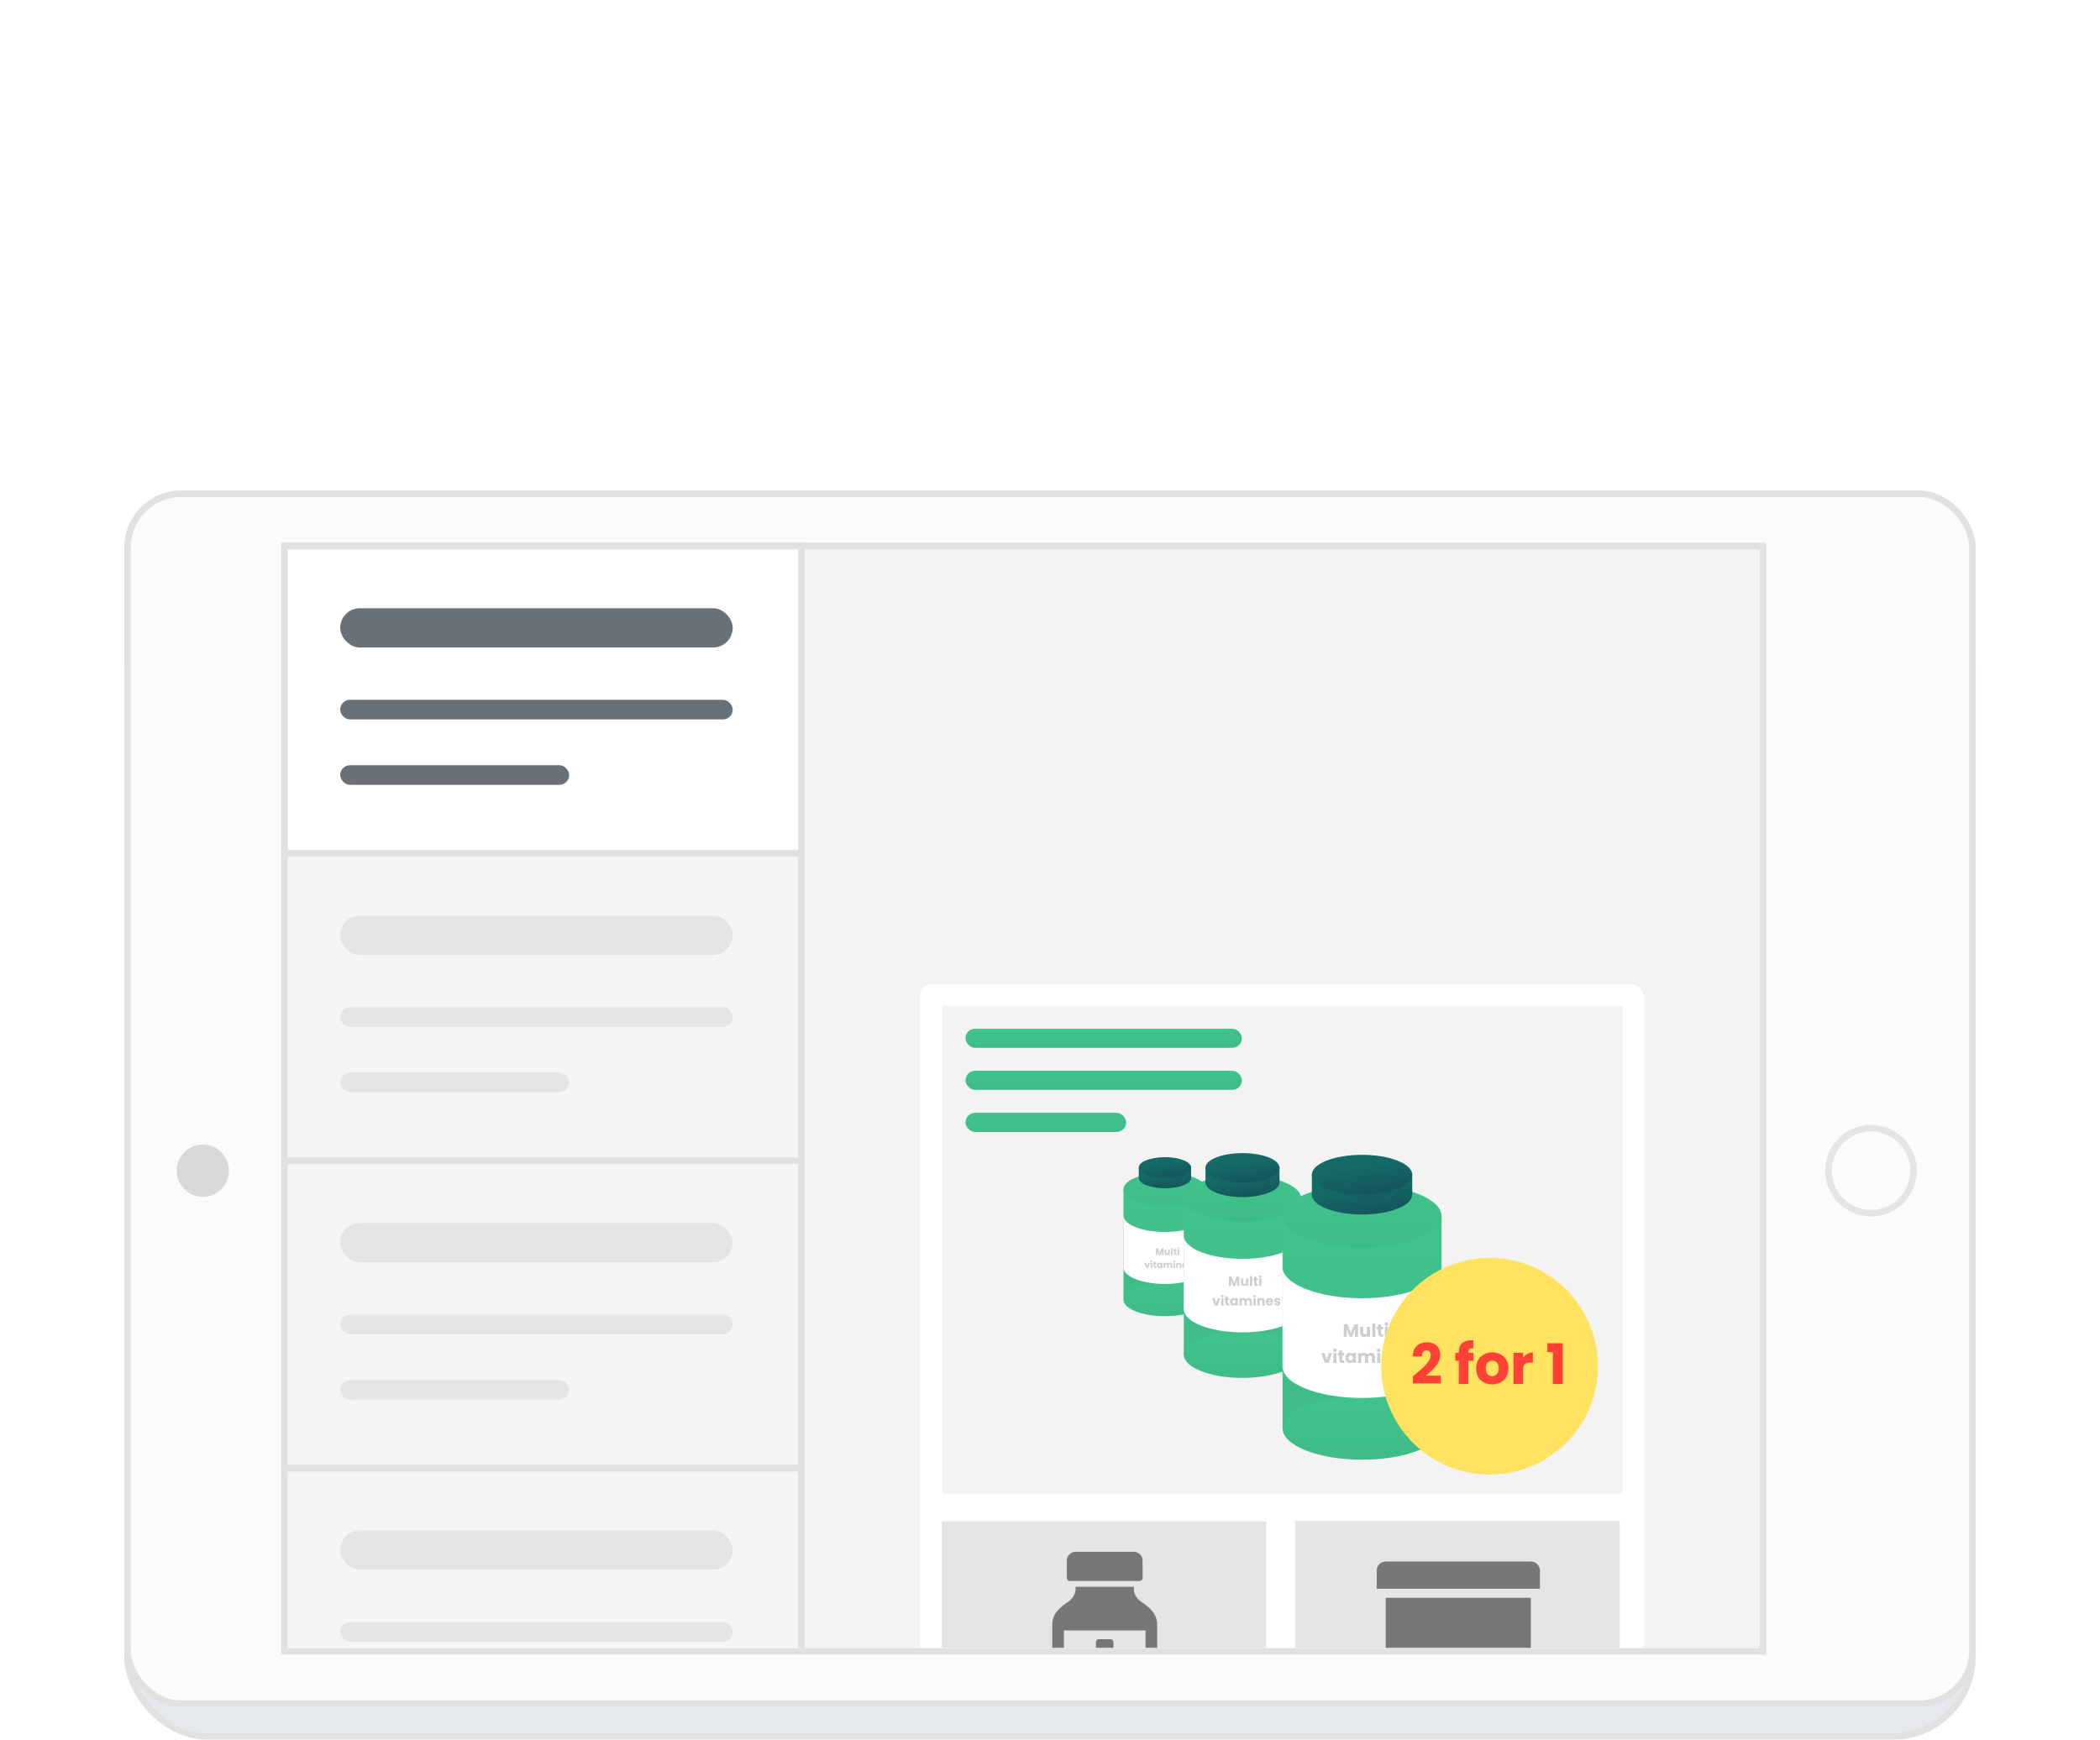 <svg width="321" height="266" viewBox="0 0 321 266" fill="none" xmlns="http://www.w3.org/2000/svg">
<g filter="url(#filter0_dddddd_1053_7574)">
<rect x="19.5" y="47.5" width="282" height="167" rx="8.186" fill="#FBFBFB" stroke="#E1E1E1"/>
<rect x="19.5" y="48.5" width="282" height="171" rx="12.19" fill="#E5E9EC" stroke="#E1E1E1"/>
<rect x="19.5" y="29.5" width="282" height="185" rx="8.186" fill="#FBFBFB" stroke="#E1E1E1"/>
<rect x="43.508" y="59.335" width="225.827" height="140.418" fill="white"/>
<g clip-path="url(#clip0_1053_7574)">
<rect x="44" y="38" width="225" height="168" fill="#F3F3F3"/>
<g filter="url(#filter1_dddddd_1053_7574)">
<rect x="140.602" y="47" width="110.641" height="210.385" rx="1.754" fill="white" shape-rendering="crispEdges"/>
<rect width="103.935" height="74.599" transform="translate(144.078 50.291)" fill="#F3F3F3"/>
<g filter="url(#filter2_d_1053_7574)">
<path d="M171.734 77.818H184.41V94.719H171.734V77.818Z" fill="url(#paint0_linear_1053_7574)"/>
<ellipse cx="178.072" cy="77.818" rx="6.338" ry="2.51" fill="url(#paint1_linear_1053_7574)"/>
<ellipse cx="178.072" cy="94.719" rx="6.338" ry="2.51" fill="url(#paint2_linear_1053_7574)"/>
<path d="M184.41 89.798H171.734V81.845C171.734 83.231 174.572 84.356 178.072 84.356C181.463 84.355 184.231 83.301 184.401 81.975L184.41 81.845V89.798Z" fill="white"/>
<ellipse cx="178.072" cy="89.798" rx="6.338" ry="2.51" fill="white"/>
<path d="M174.07 74.506H182.073V76.091H174.07V74.506Z" fill="url(#paint3_linear_1053_7574)"/>
<path d="M182.073 76.091C182.073 76.966 180.282 77.676 178.072 77.676C175.862 77.676 174.07 76.966 174.07 76.091C174.07 75.216 175.862 74.506 178.072 74.506C180.282 74.506 182.073 75.216 182.073 76.091Z" fill="url(#paint4_linear_1053_7574)"/>
<ellipse cx="178.072" cy="74.507" rx="4.002" ry="1.585" fill="url(#paint5_linear_1053_7574)"/>
<path opacity="0.2" d="M177.848 86.863V87.867H177.604V87.265L177.379 87.867H177.182L176.956 87.264V87.867H176.711V86.863H177L177.282 87.558L177.561 86.863H177.848ZM178.812 87.069V87.867H178.568V87.758C178.543 87.794 178.509 87.822 178.466 87.844C178.424 87.865 178.378 87.876 178.326 87.876C178.265 87.876 178.211 87.862 178.165 87.836C178.118 87.808 178.082 87.769 178.056 87.717C178.03 87.665 178.017 87.605 178.017 87.535V87.069H178.26V87.502C178.26 87.556 178.274 87.597 178.302 87.627C178.329 87.656 178.367 87.671 178.413 87.671C178.461 87.671 178.499 87.656 178.526 87.627C178.554 87.597 178.568 87.556 178.568 87.502V87.069H178.812ZM179.233 86.809V87.867H178.988V86.809H179.233ZM179.855 87.66V87.867H179.73C179.642 87.867 179.573 87.846 179.523 87.803C179.473 87.759 179.449 87.688 179.449 87.59V87.272H179.351V87.069H179.449V86.874H179.693V87.069H179.853V87.272H179.693V87.593C179.693 87.616 179.699 87.634 179.71 87.644C179.722 87.654 179.741 87.66 179.768 87.66H179.855ZM180.114 86.986C180.071 86.986 180.036 86.974 180.008 86.949C179.982 86.923 179.968 86.892 179.968 86.855C179.968 86.816 179.982 86.785 180.008 86.76C180.036 86.734 180.071 86.722 180.114 86.722C180.156 86.722 180.19 86.734 180.217 86.76C180.245 86.785 180.259 86.816 180.259 86.855C180.259 86.892 180.245 86.923 180.217 86.949C180.19 86.974 180.156 86.986 180.114 86.986ZM180.236 87.069V87.867H179.991V87.069H180.236ZM175.349 89.638L175.522 89.069H175.782L175.499 89.867H175.197L174.914 89.069H175.176L175.349 89.638ZM176.008 88.986C175.965 88.986 175.93 88.974 175.902 88.949C175.876 88.923 175.862 88.892 175.862 88.855C175.862 88.816 175.876 88.785 175.902 88.76C175.93 88.734 175.965 88.722 176.008 88.722C176.05 88.722 176.084 88.734 176.111 88.76C176.139 88.785 176.153 88.816 176.153 88.855C176.153 88.892 176.139 88.923 176.111 88.949C176.084 88.974 176.05 88.986 176.008 88.986ZM176.13 89.069V89.867H175.885V89.069H176.13ZM176.752 89.66V89.867H176.627C176.539 89.867 176.47 89.846 176.42 89.803C176.37 89.759 176.346 89.688 176.346 89.59V89.272H176.248V89.069H176.346V88.874H176.59V89.069H176.75V89.272H176.59V89.593C176.59 89.616 176.596 89.634 176.607 89.644C176.619 89.654 176.638 89.66 176.665 89.66H176.752ZM176.839 89.467C176.839 89.385 176.855 89.313 176.885 89.251C176.917 89.189 176.959 89.141 177.012 89.108C177.066 89.074 177.125 89.058 177.191 89.058C177.248 89.058 177.297 89.069 177.339 89.092C177.381 89.115 177.414 89.145 177.437 89.182V89.069H177.682V89.867H177.437V89.754C177.413 89.791 177.38 89.821 177.337 89.844C177.295 89.867 177.246 89.879 177.19 89.879C177.125 89.879 177.066 89.862 177.012 89.829C176.959 89.794 176.917 89.746 176.885 89.684C176.855 89.621 176.839 89.549 176.839 89.467ZM177.437 89.468C177.437 89.407 177.42 89.359 177.386 89.324C177.352 89.288 177.311 89.271 177.263 89.271C177.214 89.271 177.173 89.288 177.138 89.324C177.105 89.358 177.088 89.406 177.088 89.467C177.088 89.528 177.105 89.576 177.138 89.613C177.173 89.648 177.214 89.665 177.263 89.665C177.311 89.665 177.352 89.648 177.386 89.613C177.42 89.577 177.437 89.529 177.437 89.468ZM178.877 89.061C178.976 89.061 179.055 89.091 179.113 89.151C179.172 89.211 179.202 89.294 179.202 89.401V89.867H178.959V89.434C178.959 89.382 178.945 89.343 178.917 89.315C178.891 89.287 178.853 89.272 178.806 89.272C178.758 89.272 178.72 89.287 178.693 89.315C178.666 89.343 178.653 89.382 178.653 89.434V89.867H178.41V89.434C178.41 89.382 178.396 89.343 178.368 89.315C178.341 89.287 178.304 89.272 178.256 89.272C178.209 89.272 178.171 89.287 178.143 89.315C178.117 89.343 178.103 89.382 178.103 89.434V89.867H177.859V89.069H178.103V89.169C178.128 89.136 178.161 89.11 178.201 89.091C178.241 89.07 178.286 89.061 178.337 89.061C178.397 89.061 178.45 89.073 178.497 89.099C178.544 89.125 178.582 89.162 178.608 89.209C178.636 89.165 178.674 89.13 178.721 89.102C178.769 89.074 178.821 89.061 178.877 89.061ZM179.496 88.986C179.453 88.986 179.418 88.974 179.39 88.949C179.363 88.923 179.35 88.892 179.35 88.855C179.35 88.816 179.363 88.785 179.39 88.76C179.418 88.734 179.453 88.722 179.496 88.722C179.538 88.722 179.572 88.734 179.599 88.76C179.627 88.785 179.64 88.816 179.64 88.855C179.64 88.892 179.627 88.923 179.599 88.949C179.572 88.974 179.538 88.986 179.496 88.986ZM179.618 89.069V89.867H179.373V89.069H179.618ZM180.281 89.061C180.375 89.061 180.449 89.091 180.504 89.152C180.561 89.212 180.589 89.295 180.589 89.401V89.867H180.346V89.434C180.346 89.38 180.332 89.339 180.304 89.309C180.276 89.28 180.239 89.265 180.192 89.265C180.146 89.265 180.109 89.28 180.081 89.309C180.053 89.339 180.039 89.38 180.039 89.434V89.867H179.795V89.069H180.039V89.175C180.064 89.14 180.098 89.112 180.14 89.092C180.182 89.071 180.229 89.061 180.281 89.061ZM181.511 89.455C181.511 89.478 181.51 89.502 181.507 89.527H180.953C180.957 89.576 180.973 89.615 181 89.641C181.029 89.667 181.064 89.68 181.105 89.68C181.166 89.68 181.208 89.654 181.232 89.603H181.492C181.479 89.655 181.455 89.702 181.419 89.744C181.385 89.786 181.342 89.819 181.289 89.843C181.237 89.867 181.178 89.879 181.113 89.879C181.035 89.879 180.966 89.862 180.905 89.829C180.844 89.795 180.796 89.748 180.762 89.686C180.727 89.624 180.71 89.551 180.71 89.468C180.71 89.385 180.727 89.313 180.76 89.251C180.794 89.189 180.842 89.141 180.903 89.108C180.964 89.074 181.034 89.058 181.113 89.058C181.191 89.058 181.259 89.074 181.319 89.106C181.379 89.139 181.426 89.185 181.46 89.245C181.494 89.305 181.511 89.375 181.511 89.455ZM181.261 89.391C181.261 89.349 181.246 89.316 181.218 89.291C181.189 89.266 181.153 89.254 181.111 89.254C181.07 89.254 181.035 89.266 181.006 89.289C180.978 89.313 180.961 89.347 180.955 89.391H181.261ZM181.965 89.879C181.895 89.879 181.833 89.867 181.779 89.843C181.724 89.819 181.682 89.787 181.65 89.746C181.619 89.704 181.601 89.657 181.597 89.605H181.839C181.842 89.633 181.855 89.656 181.877 89.673C181.9 89.69 181.929 89.698 181.962 89.698C181.992 89.698 182.016 89.693 182.032 89.681C182.049 89.669 182.058 89.653 182.058 89.634C182.058 89.611 182.046 89.594 182.022 89.584C181.998 89.573 181.96 89.56 181.906 89.547C181.849 89.533 181.801 89.52 181.763 89.505C181.725 89.49 181.692 89.467 181.664 89.435C181.637 89.403 181.623 89.359 181.623 89.305C181.623 89.259 181.635 89.218 181.66 89.181C181.686 89.142 181.723 89.112 181.772 89.091C181.821 89.069 181.88 89.058 181.948 89.058C182.048 89.058 182.126 89.082 182.184 89.132C182.242 89.182 182.275 89.247 182.284 89.329H182.058C182.054 89.302 182.042 89.28 182.021 89.264C182.001 89.247 181.974 89.239 181.94 89.239C181.912 89.239 181.89 89.245 181.875 89.256C181.859 89.267 181.852 89.282 181.852 89.301C181.852 89.324 181.864 89.341 181.888 89.352C181.912 89.364 181.95 89.375 182.002 89.387C182.061 89.402 182.109 89.417 182.146 89.432C182.184 89.447 182.216 89.471 182.244 89.504C182.272 89.536 182.287 89.58 182.288 89.635C182.288 89.682 182.275 89.724 182.248 89.761C182.222 89.798 182.185 89.826 182.135 89.847C182.086 89.868 182.03 89.879 181.965 89.879Z" fill="#0B0B0B"/>
</g>
<g filter="url(#filter3_d_1053_7574)">
<path d="M180.953 79.006H198.874V102.9H180.953V79.006Z" fill="url(#paint6_linear_1053_7574)"/>
<ellipse cx="189.914" cy="79.006" rx="8.96" ry="3.549" fill="url(#paint7_linear_1053_7574)"/>
<ellipse cx="189.914" cy="102.901" rx="8.96" ry="3.549" fill="url(#paint8_linear_1053_7574)"/>
<path d="M198.866 95.943H180.945V84.699C180.945 86.659 184.958 88.248 189.906 88.248C194.7 88.248 198.615 86.757 198.854 84.882L198.866 84.699V95.943Z" fill="white"/>
<ellipse cx="189.914" cy="95.943" rx="8.96" ry="3.549" fill="white"/>
<path d="M184.266 74.324H195.58V76.565H184.266V74.324Z" fill="url(#paint9_linear_1053_7574)"/>
<path d="M195.58 76.565C195.58 77.802 193.047 78.806 189.923 78.806C186.799 78.806 184.266 77.802 184.266 76.565C184.266 75.327 186.799 74.324 189.923 74.324C193.047 74.324 195.58 75.327 195.58 76.565Z" fill="url(#paint10_linear_1053_7574)"/>
<ellipse cx="189.923" cy="74.324" rx="5.657" ry="2.241" fill="url(#paint11_linear_1053_7574)"/>
<path opacity="0.2" d="M189.441 90.965V92.385H189.095V91.533L188.778 92.385H188.499L188.179 91.531V92.385H187.834V90.965H188.242L188.64 91.948L189.035 90.965H189.441ZM190.804 91.256V92.385H190.458V92.231C190.423 92.281 190.375 92.321 190.315 92.352C190.255 92.382 190.189 92.397 190.117 92.397C190.03 92.397 189.954 92.378 189.888 92.34C189.822 92.301 189.771 92.245 189.734 92.172C189.698 92.1 189.68 92.014 189.68 91.916V91.256H190.024V91.869C190.024 91.945 190.043 92.003 190.082 92.045C190.121 92.087 190.174 92.108 190.24 92.108C190.307 92.108 190.361 92.087 190.4 92.045C190.439 92.003 190.458 91.945 190.458 91.869V91.256H190.804ZM191.398 90.888V92.385H191.052V90.888H191.398ZM192.278 92.091V92.385H192.102C191.976 92.385 191.879 92.354 191.809 92.294C191.739 92.232 191.703 92.131 191.703 91.993V91.543H191.566V91.256H191.703V90.981H192.049V91.256H192.276V91.543H192.049V91.996C192.049 92.03 192.057 92.055 192.074 92.069C192.09 92.084 192.117 92.091 192.154 92.091H192.278ZM192.644 91.139C192.584 91.139 192.534 91.121 192.495 91.087C192.457 91.05 192.438 91.006 192.438 90.953C192.438 90.899 192.457 90.855 192.495 90.82C192.534 90.783 192.584 90.765 192.644 90.765C192.704 90.765 192.752 90.783 192.79 90.82C192.829 90.855 192.849 90.899 192.849 90.953C192.849 91.006 192.829 91.05 192.79 91.087C192.752 91.121 192.704 91.139 192.644 91.139ZM192.816 91.256V92.385H192.47V91.256H192.816ZM185.907 95.061L186.152 94.256H186.52L186.119 95.385H185.693L185.292 94.256H185.662L185.907 95.061ZM186.839 94.139C186.779 94.139 186.729 94.121 186.69 94.087C186.652 94.05 186.633 94.006 186.633 93.953C186.633 93.899 186.652 93.855 186.69 93.82C186.729 93.783 186.779 93.765 186.839 93.765C186.899 93.765 186.947 93.783 186.985 93.82C187.024 93.855 187.044 93.899 187.044 93.953C187.044 94.006 187.024 94.05 186.985 94.087C186.947 94.121 186.899 94.139 186.839 94.139ZM187.011 94.256V95.385H186.665V94.256H187.011ZM187.891 95.091V95.385H187.715C187.589 95.385 187.492 95.354 187.422 95.294C187.351 95.232 187.316 95.131 187.316 94.993V94.543H187.179V94.256H187.316V93.981H187.662V94.256H187.889V94.543H187.662V94.996C187.662 95.03 187.67 95.055 187.686 95.069C187.703 95.084 187.73 95.091 187.767 95.091H187.891ZM188.015 94.819C188.015 94.703 188.036 94.601 188.079 94.513C188.124 94.426 188.184 94.358 188.259 94.311C188.335 94.264 188.419 94.24 188.512 94.24C188.592 94.24 188.661 94.256 188.72 94.289C188.781 94.321 188.828 94.364 188.86 94.416V94.256H189.206V95.385H188.86V95.225C188.826 95.278 188.779 95.32 188.718 95.352C188.659 95.385 188.59 95.401 188.51 95.401C188.418 95.401 188.335 95.377 188.259 95.33C188.184 95.282 188.124 95.213 188.079 95.126C188.036 95.037 188.015 94.934 188.015 94.819ZM188.86 94.821C188.86 94.734 188.836 94.666 188.787 94.616C188.74 94.566 188.682 94.541 188.613 94.541C188.544 94.541 188.486 94.566 188.437 94.616C188.39 94.665 188.366 94.732 188.366 94.819C188.366 94.905 188.39 94.974 188.437 95.025C188.486 95.075 188.544 95.1 188.613 95.1C188.682 95.1 188.74 95.075 188.787 95.025C188.836 94.975 188.86 94.907 188.86 94.821ZM190.896 94.244C191.036 94.244 191.147 94.287 191.229 94.372C191.313 94.457 191.355 94.575 191.355 94.725V95.385H191.011V94.772C191.011 94.699 190.991 94.643 190.952 94.604C190.915 94.564 190.862 94.543 190.795 94.543C190.727 94.543 190.674 94.564 190.635 94.604C190.597 94.643 190.578 94.699 190.578 94.772V95.385H190.234V94.772C190.234 94.699 190.215 94.643 190.176 94.604C190.138 94.564 190.085 94.543 190.018 94.543C189.951 94.543 189.897 94.564 189.858 94.604C189.821 94.643 189.802 94.699 189.802 94.772V95.385H189.456V94.256H189.802V94.398C189.837 94.351 189.883 94.314 189.939 94.287C189.996 94.258 190.06 94.244 190.131 94.244C190.216 94.244 190.292 94.262 190.358 94.299C190.425 94.335 190.478 94.387 190.515 94.454C190.555 94.392 190.608 94.342 190.675 94.303C190.743 94.264 190.816 94.244 190.896 94.244ZM191.77 94.139C191.71 94.139 191.66 94.121 191.621 94.087C191.583 94.05 191.564 94.006 191.564 93.953C191.564 93.899 191.583 93.855 191.621 93.82C191.66 93.783 191.71 93.765 191.77 93.765C191.83 93.765 191.878 93.783 191.916 93.82C191.955 93.855 191.975 93.899 191.975 93.953C191.975 94.006 191.955 94.05 191.916 94.087C191.878 94.121 191.83 94.139 191.77 94.139ZM191.942 94.256V95.385H191.597V94.256H191.942ZM192.881 94.244C193.013 94.244 193.118 94.287 193.196 94.374C193.276 94.459 193.315 94.576 193.315 94.725V95.385H192.972V94.772C192.972 94.697 192.952 94.638 192.913 94.596C192.874 94.554 192.821 94.533 192.755 94.533C192.689 94.533 192.637 94.554 192.597 94.596C192.558 94.638 192.539 94.697 192.539 94.772V95.385H192.193V94.256H192.539V94.406C192.574 94.356 192.621 94.317 192.68 94.289C192.74 94.259 192.806 94.244 192.881 94.244ZM194.619 94.802C194.619 94.835 194.617 94.868 194.613 94.903H193.831C193.836 94.974 193.858 95.028 193.897 95.065C193.938 95.102 193.987 95.12 194.045 95.12C194.131 95.12 194.191 95.084 194.225 95.011H194.593C194.574 95.085 194.54 95.151 194.49 95.211C194.441 95.27 194.38 95.317 194.306 95.35C194.232 95.384 194.149 95.401 194.057 95.401C193.947 95.401 193.848 95.377 193.762 95.33C193.676 95.283 193.608 95.216 193.56 95.128C193.511 95.04 193.487 94.938 193.487 94.821C193.487 94.703 193.51 94.601 193.558 94.513C193.606 94.426 193.674 94.358 193.76 94.311C193.846 94.264 193.945 94.24 194.057 94.24C194.166 94.24 194.263 94.263 194.348 94.309C194.433 94.355 194.499 94.42 194.546 94.505C194.595 94.59 194.619 94.689 194.619 94.802ZM194.265 94.711C194.265 94.652 194.245 94.605 194.205 94.57C194.164 94.535 194.114 94.517 194.053 94.517C193.995 94.517 193.946 94.534 193.905 94.568C193.866 94.602 193.842 94.649 193.833 94.711H194.265ZM195.261 95.401C195.162 95.401 195.075 95.384 194.998 95.35C194.921 95.317 194.86 95.271 194.816 95.213C194.771 95.154 194.746 95.088 194.741 95.015H195.083C195.087 95.054 195.105 95.085 195.137 95.11C195.17 95.134 195.21 95.146 195.257 95.146C195.3 95.146 195.333 95.138 195.356 95.122C195.38 95.104 195.392 95.082 195.392 95.055C195.392 95.023 195.375 94.999 195.342 94.984C195.308 94.968 195.253 94.951 195.178 94.932C195.097 94.913 195.03 94.893 194.976 94.873C194.922 94.852 194.875 94.819 194.836 94.774C194.797 94.728 194.777 94.667 194.777 94.59C194.777 94.525 194.795 94.467 194.83 94.414C194.866 94.36 194.919 94.318 194.988 94.287C195.058 94.256 195.141 94.24 195.237 94.24C195.378 94.24 195.489 94.275 195.57 94.345C195.652 94.415 195.7 94.508 195.712 94.624H195.392C195.387 94.585 195.369 94.554 195.34 94.531C195.311 94.508 195.274 94.497 195.226 94.497C195.186 94.497 195.155 94.505 195.133 94.521C195.112 94.536 195.101 94.557 195.101 94.584C195.101 94.616 195.118 94.641 195.152 94.657C195.187 94.673 195.241 94.689 195.313 94.705C195.397 94.727 195.465 94.748 195.518 94.77C195.57 94.79 195.616 94.824 195.655 94.871C195.696 94.917 195.716 94.979 195.718 95.057C195.718 95.123 195.699 95.183 195.661 95.235C195.625 95.286 195.572 95.327 195.501 95.356C195.433 95.386 195.352 95.401 195.261 95.401Z" fill="#0B0B0B"/>
</g>
<g filter="url(#filter4_d_1053_7574)">
<path d="M196.047 81.473H220.354V113.883H196.047V81.473Z" fill="url(#paint12_linear_1053_7574)"/>
<ellipse cx="208.201" cy="81.473" rx="12.154" ry="4.814" fill="url(#paint13_linear_1053_7574)"/>
<ellipse cx="208.201" cy="113.883" rx="12.154" ry="4.814" fill="url(#paint14_linear_1053_7574)"/>
<path d="M220.339 104.446H196.031V89.195C196.032 91.854 201.473 94.009 208.185 94.009C214.897 94.009 220.338 91.854 220.339 89.195V104.446Z" fill="white"/>
<ellipse cx="208.201" cy="104.446" rx="12.154" ry="4.814" fill="white"/>
<path d="M200.523 75.123H215.87V78.162H200.523V75.123Z" fill="url(#paint15_linear_1053_7574)"/>
<path d="M215.87 78.162C215.87 79.841 212.435 81.202 208.197 81.202C203.959 81.202 200.523 79.841 200.523 78.162C200.523 76.484 203.959 75.123 208.197 75.123C212.435 75.123 215.87 76.484 215.87 78.162Z" fill="url(#paint16_linear_1053_7574)"/>
<ellipse cx="208.197" cy="75.122" rx="7.674" ry="3.039" fill="url(#paint17_linear_1053_7574)"/>
<path opacity="0.2" d="M207.581 97.982V99.907H207.112V98.752L206.681 99.907H206.303L205.87 98.75V99.907H205.401V97.982H205.955L206.495 99.315L207.03 97.982H207.581ZM209.43 98.377V99.907H208.961V99.699C208.913 99.766 208.848 99.821 208.766 99.863C208.686 99.904 208.596 99.924 208.497 99.924C208.38 99.924 208.277 99.898 208.187 99.847C208.098 99.794 208.028 99.718 207.979 99.619C207.929 99.52 207.905 99.404 207.905 99.271V98.377H208.371V99.208C208.371 99.31 208.398 99.39 208.451 99.446C208.504 99.503 208.575 99.531 208.665 99.531C208.756 99.531 208.828 99.503 208.881 99.446C208.934 99.39 208.961 99.31 208.961 99.208V98.377H209.43ZM210.236 97.877V99.907H209.767V97.877H210.236ZM211.429 99.51V99.907H211.19C211.02 99.907 210.887 99.866 210.792 99.784C210.697 99.7 210.65 99.563 210.65 99.375V98.766H210.463V98.377H210.65V98.004H211.119V98.377H211.426V98.766H211.119V99.381C211.119 99.426 211.13 99.459 211.152 99.479C211.174 99.499 211.21 99.51 211.261 99.51H211.429ZM211.926 98.218C211.844 98.218 211.776 98.194 211.723 98.146C211.672 98.097 211.646 98.037 211.646 97.965C211.646 97.892 211.672 97.832 211.723 97.784C211.776 97.735 211.844 97.71 211.926 97.71C212.006 97.71 212.072 97.735 212.123 97.784C212.176 97.832 212.203 97.892 212.203 97.965C212.203 98.037 212.176 98.097 212.123 98.146C212.072 98.194 212.006 98.218 211.926 98.218ZM212.159 98.377V99.907H211.69V98.377H212.159ZM202.788 103.468L203.119 102.377H203.619L203.076 103.907H202.497L201.954 102.377H202.456L202.788 103.468ZM204.052 102.218C203.97 102.218 203.902 102.194 203.849 102.146C203.798 102.097 203.772 102.037 203.772 101.965C203.772 101.892 203.798 101.832 203.849 101.784C203.902 101.735 203.97 101.71 204.052 101.71C204.132 101.71 204.198 101.735 204.25 101.784C204.303 101.832 204.329 101.892 204.329 101.965C204.329 102.037 204.303 102.097 204.25 102.146C204.198 102.194 204.132 102.218 204.052 102.218ZM204.285 102.377V103.907H203.816V102.377H204.285ZM205.478 103.51V103.907H205.239C205.069 103.907 204.937 103.866 204.842 103.784C204.747 103.7 204.699 103.563 204.699 103.375V102.766H204.513V102.377H204.699V102.004H205.168V102.377H205.475V102.766H205.168V103.381C205.168 103.426 205.179 103.459 205.201 103.479C205.223 103.499 205.26 103.51 205.311 103.51H205.478ZM205.646 103.139C205.646 102.982 205.675 102.844 205.734 102.725C205.794 102.606 205.876 102.515 205.978 102.451C206.08 102.387 206.195 102.355 206.321 102.355C206.429 102.355 206.523 102.377 206.603 102.421C206.686 102.464 206.749 102.522 206.793 102.593V102.377H207.262V103.907H206.793V103.691C206.747 103.762 206.683 103.819 206.601 103.863C206.52 103.907 206.426 103.929 206.318 103.929C206.194 103.929 206.08 103.897 205.978 103.833C205.876 103.767 205.794 103.675 205.734 103.556C205.675 103.435 205.646 103.296 205.646 103.139ZM206.793 103.142C206.793 103.025 206.76 102.933 206.694 102.865C206.63 102.797 206.551 102.763 206.458 102.763C206.365 102.763 206.285 102.797 206.219 102.865C206.155 102.931 206.123 103.022 206.123 103.139C206.123 103.256 206.155 103.349 206.219 103.419C206.285 103.487 206.365 103.52 206.458 103.52C206.551 103.52 206.63 103.487 206.694 103.419C206.76 103.351 206.793 103.259 206.793 103.142ZM209.554 102.36C209.744 102.36 209.895 102.418 210.007 102.533C210.12 102.648 210.177 102.808 210.177 103.013V103.907H209.71V103.076C209.71 102.977 209.684 102.901 209.631 102.848C209.58 102.794 209.508 102.766 209.417 102.766C209.325 102.766 209.253 102.794 209.2 102.848C209.149 102.901 209.123 102.977 209.123 103.076V103.907H208.657V103.076C208.657 102.977 208.631 102.901 208.578 102.848C208.526 102.794 208.455 102.766 208.364 102.766C208.272 102.766 208.2 102.794 208.147 102.848C208.096 102.901 208.07 102.977 208.07 103.076V103.907H207.601V102.377H208.07V102.569C208.118 102.505 208.18 102.454 208.257 102.418C208.333 102.379 208.42 102.36 208.517 102.36C208.632 102.36 208.735 102.385 208.824 102.434C208.916 102.484 208.987 102.554 209.038 102.645C209.091 102.561 209.164 102.493 209.255 102.44C209.346 102.387 209.446 102.36 209.554 102.36ZM210.741 102.218C210.658 102.218 210.591 102.194 210.538 102.146C210.486 102.097 210.461 102.037 210.461 101.965C210.461 101.892 210.486 101.832 210.538 101.784C210.591 101.735 210.658 101.71 210.741 101.71C210.821 101.71 210.887 101.735 210.938 101.784C210.991 101.832 211.018 101.892 211.018 101.965C211.018 102.037 210.991 102.097 210.938 102.146C210.887 102.194 210.821 102.218 210.741 102.218ZM210.974 102.377V103.907H210.505V102.377H210.974ZM212.246 102.36C212.425 102.36 212.568 102.419 212.674 102.536C212.782 102.651 212.836 102.81 212.836 103.013V103.907H212.37V103.076C212.37 102.974 212.343 102.894 212.29 102.837C212.237 102.781 212.166 102.752 212.076 102.752C211.987 102.752 211.915 102.781 211.862 102.837C211.809 102.894 211.783 102.974 211.783 103.076V103.907H211.314V102.377H211.783V102.58C211.83 102.512 211.894 102.459 211.975 102.421C212.055 102.38 212.146 102.36 212.246 102.36ZM214.605 103.117C214.605 103.161 214.602 103.207 214.596 103.254H213.535C213.542 103.349 213.572 103.423 213.625 103.474C213.68 103.523 213.747 103.548 213.826 103.548C213.943 103.548 214.024 103.499 214.07 103.4H214.569C214.543 103.5 214.497 103.591 214.429 103.671C214.363 103.752 214.28 103.815 214.18 103.861C214.079 103.906 213.966 103.929 213.842 103.929C213.692 103.929 213.559 103.897 213.442 103.833C213.325 103.769 213.233 103.678 213.167 103.559C213.102 103.44 213.069 103.301 213.069 103.142C213.069 102.983 213.101 102.844 213.165 102.725C213.23 102.606 213.322 102.515 213.439 102.451C213.556 102.387 213.69 102.355 213.842 102.355C213.99 102.355 214.122 102.386 214.237 102.448C214.352 102.51 214.442 102.599 214.506 102.714C214.572 102.829 214.605 102.964 214.605 103.117ZM214.125 102.994C214.125 102.913 214.097 102.849 214.042 102.802C213.988 102.754 213.919 102.731 213.837 102.731C213.758 102.731 213.691 102.753 213.636 102.799C213.583 102.845 213.55 102.91 213.538 102.994H214.125ZM215.475 103.929C215.341 103.929 215.222 103.906 215.118 103.861C215.014 103.815 214.932 103.753 214.871 103.674C214.811 103.594 214.777 103.504 214.77 103.405H215.233C215.239 103.458 215.264 103.501 215.307 103.534C215.351 103.567 215.405 103.584 215.469 103.584C215.528 103.584 215.573 103.573 215.604 103.551C215.637 103.527 215.653 103.497 215.653 103.46C215.653 103.416 215.63 103.384 215.584 103.364C215.539 103.342 215.465 103.318 215.362 103.293C215.253 103.267 215.161 103.241 215.088 103.213C215.015 103.184 214.952 103.139 214.899 103.079C214.846 103.017 214.819 102.933 214.819 102.829C214.819 102.741 214.843 102.662 214.891 102.591C214.94 102.517 215.011 102.46 215.104 102.418C215.2 102.376 215.312 102.355 215.442 102.355C215.634 102.355 215.785 102.402 215.894 102.497C216.006 102.592 216.07 102.719 216.086 102.876H215.653C215.646 102.823 215.622 102.781 215.582 102.75C215.543 102.719 215.492 102.703 215.428 102.703C215.373 102.703 215.331 102.714 215.302 102.736C215.273 102.756 215.258 102.784 215.258 102.821C215.258 102.865 215.281 102.898 215.327 102.92C215.374 102.942 215.447 102.964 215.546 102.986C215.659 103.015 215.752 103.044 215.823 103.073C215.894 103.101 215.957 103.147 216.01 103.211C216.064 103.273 216.093 103.357 216.095 103.463C216.095 103.552 216.069 103.633 216.018 103.704C215.968 103.774 215.896 103.829 215.801 103.869C215.708 103.909 215.599 103.929 215.475 103.929Z" fill="#0B0B0B"/>
</g>
<circle cx="227.693" cy="105.408" r="16.561" fill="#FFE260"/>
<path d="M215.958 106.952C216.151 106.798 216.24 106.727 216.223 106.739C216.78 106.278 217.219 105.899 217.538 105.603C217.862 105.307 218.135 104.997 218.357 104.672C218.579 104.348 218.69 104.032 218.69 103.724C218.69 103.491 218.636 103.309 218.528 103.178C218.42 103.047 218.258 102.981 218.041 102.981C217.825 102.981 217.654 103.064 217.529 103.229C217.41 103.388 217.35 103.616 217.35 103.912H215.941C215.952 103.428 216.055 103.024 216.248 102.7C216.447 102.375 216.706 102.136 217.025 101.982C217.35 101.828 217.708 101.752 218.101 101.752C218.779 101.752 219.288 101.925 219.63 102.273C219.977 102.62 220.151 103.072 220.151 103.63C220.151 104.239 219.943 104.806 219.527 105.33C219.112 105.848 218.582 106.354 217.939 106.85H220.245V108.037H215.958V106.952ZM225.233 104.57H224.448V108.122H222.988V104.57H222.458V103.357H222.988V103.22C222.988 102.634 223.155 102.19 223.491 101.888C223.827 101.581 224.32 101.427 224.969 101.427C225.077 101.427 225.157 101.43 225.208 101.436V102.674C224.929 102.657 224.732 102.697 224.619 102.793C224.505 102.89 224.448 103.064 224.448 103.314V103.357H225.233V104.57ZM228.089 108.19C227.622 108.19 227.2 108.091 226.825 107.892C226.455 107.692 226.162 107.408 225.945 107.038C225.735 106.668 225.629 106.235 225.629 105.74C225.629 105.25 225.737 104.82 225.954 104.45C226.17 104.074 226.466 103.787 226.842 103.588C227.218 103.388 227.639 103.289 228.106 103.289C228.572 103.289 228.994 103.388 229.369 103.588C229.745 103.787 230.041 104.074 230.258 104.45C230.474 104.82 230.582 105.25 230.582 105.74C230.582 106.229 230.471 106.662 230.249 107.038C230.033 107.408 229.734 107.692 229.352 107.892C228.977 108.091 228.555 108.19 228.089 108.19ZM228.089 106.927C228.368 106.927 228.604 106.824 228.797 106.619C228.997 106.414 229.096 106.121 229.096 105.74C229.096 105.358 228.999 105.065 228.806 104.86C228.618 104.655 228.385 104.553 228.106 104.553C227.821 104.553 227.585 104.655 227.397 104.86C227.209 105.059 227.115 105.352 227.115 105.74C227.115 106.121 227.206 106.414 227.388 106.619C227.576 106.824 227.81 106.927 228.089 106.927ZM232.817 104.151C232.988 103.889 233.201 103.684 233.457 103.536C233.714 103.383 233.998 103.306 234.311 103.306V104.851H233.91C233.546 104.851 233.272 104.931 233.09 105.091C232.908 105.244 232.817 105.518 232.817 105.91V108.122H231.357V103.357H232.817V104.151ZM236.52 103.246V101.888H238.886V108.122H237.366V103.246H236.52Z" fill="#FF4136"/>
<rect width="49.605" height="33.907" transform="translate(143.938 129.122)" fill="#E5E5E5"/>
<g clip-path="url(#clip1_1053_7574)">
<path d="M163.516 138.235H174.209C174.454 138.235 174.654 138.034 174.654 137.789V135.116C174.654 134.381 174.053 133.779 173.317 133.779H164.407C163.672 133.779 163.07 134.381 163.07 135.116V137.789C163.07 138.034 163.271 138.235 163.516 138.235Z" fill="#777777"/>
<path d="M174.455 141.429C173.35 140.69 173.319 139.612 173.319 139.572V139.126H164.408V139.572C164.408 139.572 164.395 140.676 163.272 141.429C162.011 142.267 160.844 143.274 160.844 144.918V156.947C160.844 157.664 161.32 158.729 162.626 158.729H175.101C176.406 158.729 176.883 157.664 176.883 156.947V144.918C176.883 143.274 175.716 142.267 174.455 141.429ZM175.101 154.719H162.626V145.809H175.101V154.719Z" fill="#777777"/>
<path d="M166.188 151.601H167.524V152.937C167.524 153.182 167.724 153.383 167.969 153.383H169.751C169.996 153.383 170.197 153.182 170.197 152.937V151.601H171.533C171.778 151.601 171.979 151.401 171.979 151.156V149.374C171.979 149.129 171.778 148.928 171.533 148.928H170.197V147.592C170.197 147.347 169.996 147.146 169.751 147.146H167.969C167.724 147.146 167.524 147.347 167.524 147.592V148.928H166.188C165.943 148.928 165.742 149.129 165.742 149.374V151.156C165.742 151.401 165.943 151.601 166.188 151.601Z" fill="#777777"/>
</g>
<rect width="49.605" height="33.907" transform="translate(143.938 195.756)" fill="#E5E5E5"/>
<g clip-path="url(#clip2_1053_7574)">
<path d="M175.046 224.005H161.913C161.387 224.005 160.965 223.579 160.961 223.053V206.733C160.961 206.208 161.387 205.785 161.913 205.781H175.046C175.571 205.781 175.998 206.208 175.998 206.733V223.053C175.998 223.579 175.571 224.005 175.046 224.005ZM162.674 206.924C162.358 206.924 162.103 207.179 162.103 207.495V222.292C162.103 222.608 162.358 222.863 162.674 222.863H174.284C174.6 222.863 174.855 222.608 174.855 222.292V207.495C174.855 207.179 174.6 206.924 174.284 206.924H162.674Z" fill="#777777"/>
<path d="M175.337 206.16H161.63C160.895 206.16 160.297 205.563 160.297 204.828V203.16C160.297 202.425 160.895 201.827 161.63 201.827H175.337C176.072 201.827 176.67 202.425 176.67 203.16V204.828C176.67 205.563 176.072 206.16 175.337 206.16ZM161.63 202.208C161.104 202.208 160.678 202.634 160.678 203.16V204.828C160.678 205.353 161.104 205.78 161.63 205.78H175.337C175.863 205.78 176.289 205.353 176.289 204.828V203.16C176.289 202.634 175.863 202.208 175.337 202.208H161.63Z" fill="#777777"/>
<path d="M175.334 202.019H161.627C160.995 202.019 160.484 202.529 160.484 203.161V204.829C160.484 205.461 160.995 205.971 161.627 205.971H175.334C175.967 205.971 176.477 205.461 176.477 204.829V203.161C176.477 202.529 175.967 202.019 175.334 202.019ZM162.087 205.16H161.516V202.456H162.087V205.16ZM163.116 205.16H162.544V202.456H163.116V205.16ZM164.144 205.16H163.572V202.456H164.144V205.16ZM165.172 205.16H164.601V202.456H165.172V205.16ZM166.2 205.16H165.629V202.456H166.2V205.16ZM167.228 205.16H166.657V202.456H167.228V205.16ZM168.256 205.16H167.685V202.456H168.256V205.16ZM169.288 205.16H168.717V202.456H169.288V205.16ZM170.316 205.16H169.745V202.456H170.316V205.16ZM171.344 205.16H170.773V202.456H171.344V205.16ZM172.372 205.16H171.801V202.456H172.372V205.16ZM173.4 205.16H172.829V202.456H173.4V205.16ZM174.428 205.16H173.857V202.456H174.428V205.16ZM175.456 205.16H174.885V202.456H175.456V205.16Z" fill="#777777"/>
</g>
<rect width="49.605" height="33.907" transform="translate(197.977 129.032)" fill="#E5E5E5"/>
<g clip-path="url(#clip3_1053_7574)">
<path d="M231.226 157.448H214.592C213.061 157.448 211.82 156.207 211.82 154.675V140.814H233.998V154.675C233.998 156.207 232.757 157.448 231.226 157.448Z" fill="#777777"/>
<path d="M235.387 139.429H210.438V136.657C210.438 135.891 211.058 135.271 211.824 135.271H234.001C234.767 135.271 235.387 135.891 235.387 136.657V139.429Z" fill="#777777"/>
</g>
<rect width="49.605" height="33.907" transform="translate(197.977 195.664)" fill="#E5E5E5"/>
<path d="M236.161 205.215H211.211V202.443C211.211 201.677 211.831 201.057 212.597 201.057H234.774C235.54 201.057 236.161 201.677 236.161 202.443V205.215Z" fill="#777777"/>
<rect x="147.586" y="53.799" width="42.239" height="2.923" rx="1.462" fill="url(#paint18_linear_1053_7574)"/>
<rect x="147.586" y="60.23" width="42.239" height="2.923" rx="1.462" fill="url(#paint19_linear_1053_7574)"/>
<rect x="147.586" y="66.66" width="24.554" height="2.923" rx="1.462" fill="url(#paint20_linear_1053_7574)"/>
<rect x="143.789" y="167.593" width="46.158" height="3.194" rx="1.597" fill="#9B9B9B"/>
<rect x="143.789" y="174.62" width="46.158" height="3.194" rx="1.597" fill="#9B9B9B"/>
<rect x="143.789" y="181.648" width="26.833" height="3.194" rx="1.597" fill="#9B9B9B"/>
<rect x="196.922" y="166.899" width="46.158" height="3.194" rx="1.597" fill="#9B9B9B"/>
<rect x="196.922" y="173.927" width="46.158" height="3.194" rx="1.597" fill="#9B9B9B"/>
<rect x="196.922" y="180.955" width="26.833" height="3.194" rx="1.597" fill="#9B9B9B"/>
</g>
</g>
<rect x="43.5" y="37.5" width="226" height="169" stroke="#E1E1E1"/>
<g clip-path="url(#clip4_1053_7574)">
<rect x="43.5" y="37.5" width="79" height="47" fill="white"/>
<rect x="43.5" y="37.5" width="79" height="47" stroke="#E1E1E1"/>
<rect x="52" y="61" width="60" height="3" rx="1.5" fill="#697177"/>
<rect x="52" y="47" width="60" height="6" rx="3" fill="#697177"/>
<rect x="52" y="71" width="35" height="3" rx="1.5" fill="#697177"/>
<rect x="43.5" y="84.5" width="79" height="47" fill="#F5F5F5"/>
<rect x="43.5" y="84.5" width="79" height="47" stroke="#E1E1E1"/>
<rect x="52" y="108" width="60" height="3" rx="1.5" fill="#E5E5E5"/>
<rect x="52" y="94" width="60" height="6" rx="3" fill="#E5E5E5"/>
<rect x="52" y="118" width="35" height="3" rx="1.5" fill="#E5E5E5"/>
<rect x="43.5" y="131.5" width="79" height="47" fill="#F5F5F5"/>
<rect x="43.5" y="131.5" width="79" height="47" stroke="#E1E1E1"/>
<rect x="52" y="155" width="60" height="3" rx="1.5" fill="#E5E5E5"/>
<rect x="52" y="141" width="60" height="6" rx="3" fill="#E5E5E5"/>
<rect x="52" y="165" width="35" height="3" rx="1.5" fill="#E5E5E5"/>
<rect x="43.5" y="178.5" width="79" height="47" fill="#F5F5F5"/>
<rect x="43.5" y="178.5" width="79" height="47" stroke="#E1E1E1"/>
<rect x="52" y="202" width="60" height="3" rx="1.5" fill="#E5E5E5"/>
<rect x="52" y="188" width="60" height="6" rx="3" fill="#E5E5E5"/>
</g>
<circle cx="31" cy="133" r="4" fill="#D9D9D9"/>
<circle cx="286" cy="133" r="6.5" stroke="#E5E5E5"/>
</g>
<defs>
<filter id="filter0_dddddd_1053_7574" x="7" y="28" width="307" height="228" filterUnits="userSpaceOnUse" color-interpolation-filters="sRGB">
<feFlood flood-opacity="0" result="BackgroundImageFix"/>
<feColorMatrix in="SourceAlpha" type="matrix" values="0 0 0 0 0 0 0 0 0 0 0 0 0 0 0 0 0 0 127 0" result="hardAlpha"/>
<feMorphology radius="12" operator="erode" in="SourceAlpha" result="effect1_dropShadow_1053_7574"/>
<feOffset dy="24"/>
<feGaussianBlur stdDeviation="12"/>
<feComposite in2="hardAlpha" operator="out"/>
<feColorMatrix type="matrix" values="0 0 0 0 0.477 0 0 0 0 0.496 0 0 0 0 0.519 0 0 0 0.04 0"/>
<feBlend mode="normal" in2="BackgroundImageFix" result="effect1_dropShadow_1053_7574"/>
<feColorMatrix in="SourceAlpha" type="matrix" values="0 0 0 0 0 0 0 0 0 0 0 0 0 0 0 0 0 0 127 0" result="hardAlpha"/>
<feMorphology radius="6" operator="erode" in="SourceAlpha" result="effect2_dropShadow_1053_7574"/>
<feOffset dy="12"/>
<feGaussianBlur stdDeviation="6"/>
<feComposite in2="hardAlpha" operator="out"/>
<feColorMatrix type="matrix" values="0 0 0 0 0.435 0 0 0 0 0.458 0 0 0 0 0.487 0 0 0 0.04 0"/>
<feBlend mode="normal" in2="effect1_dropShadow_1053_7574" result="effect2_dropShadow_1053_7574"/>
<feColorMatrix in="SourceAlpha" type="matrix" values="0 0 0 0 0 0 0 0 0 0 0 0 0 0 0 0 0 0 127 0" result="hardAlpha"/>
<feMorphology radius="3" operator="erode" in="SourceAlpha" result="effect3_dropShadow_1053_7574"/>
<feOffset dy="6"/>
<feGaussianBlur stdDeviation="3"/>
<feComposite in2="hardAlpha" operator="out"/>
<feColorMatrix type="matrix" values="0 0 0 0 0.237 0 0 0 0 0.252 0 0 0 0 0.281 0 0 0 0.04 0"/>
<feBlend mode="normal" in2="effect2_dropShadow_1053_7574" result="effect3_dropShadow_1053_7574"/>
<feColorMatrix in="SourceAlpha" type="matrix" values="0 0 0 0 0 0 0 0 0 0 0 0 0 0 0 0 0 0 127 0" result="hardAlpha"/>
<feMorphology radius="1.5" operator="erode" in="SourceAlpha" result="effect4_dropShadow_1053_7574"/>
<feOffset dy="3"/>
<feGaussianBlur stdDeviation="1.5"/>
<feComposite in2="hardAlpha" operator="out"/>
<feColorMatrix type="matrix" values="0 0 0 0 0.242 0 0 0 0 0.251 0 0 0 0 0.272 0 0 0 0.04 0"/>
<feBlend mode="normal" in2="effect3_dropShadow_1053_7574" result="effect4_dropShadow_1053_7574"/>
<feColorMatrix in="SourceAlpha" type="matrix" values="0 0 0 0 0 0 0 0 0 0 0 0 0 0 0 0 0 0 127 0" result="hardAlpha"/>
<feMorphology radius="0.5" operator="erode" in="SourceAlpha" result="effect5_dropShadow_1053_7574"/>
<feOffset dy="1"/>
<feGaussianBlur stdDeviation="0.5"/>
<feComposite in2="hardAlpha" operator="out"/>
<feColorMatrix type="matrix" values="0 0 0 0 0.276 0 0 0 0 0.276 0 0 0 0 0.276 0 0 0 0.04 0"/>
<feBlend mode="normal" in2="effect4_dropShadow_1053_7574" result="effect5_dropShadow_1053_7574"/>
<feColorMatrix in="SourceAlpha" type="matrix" values="0 0 0 0 0 0 0 0 0 0 0 0 0 0 0 0 0 0 127 0" result="hardAlpha"/>
<feMorphology radius="1" operator="dilate" in="SourceAlpha" result="effect6_dropShadow_1053_7574"/>
<feOffset/>
<feComposite in2="hardAlpha" operator="out"/>
<feColorMatrix type="matrix" values="0 0 0 0 0.492 0 0 0 0 0.492 0 0 0 0 0.492 0 0 0 0.04 0"/>
<feBlend mode="normal" in2="effect5_dropShadow_1053_7574" result="effect6_dropShadow_1053_7574"/>
<feBlend mode="normal" in="SourceGraphic" in2="effect6_dropShadow_1053_7574" result="shape"/>
</filter>
<filter id="filter1_dddddd_1053_7574" x="124.956" y="45.75" width="141.283" height="256.625" filterUnits="userSpaceOnUse" color-interpolation-filters="sRGB">
<feFlood flood-opacity="0" result="BackgroundImageFix"/>
<feColorMatrix in="SourceAlpha" type="matrix" values="0 0 0 0 0 0 0 0 0 0 0 0 0 0 0 0 0 0 127 0" result="hardAlpha"/>
<feMorphology radius="14.997" operator="erode" in="SourceAlpha" result="effect1_dropShadow_1053_7574"/>
<feOffset dy="29.994"/>
<feGaussianBlur stdDeviation="14.997"/>
<feComposite in2="hardAlpha" operator="out"/>
<feColorMatrix type="matrix" values="0 0 0 0 0.477 0 0 0 0 0.496 0 0 0 0 0.519 0 0 0 0.04 0"/>
<feBlend mode="normal" in2="BackgroundImageFix" result="effect1_dropShadow_1053_7574"/>
<feColorMatrix in="SourceAlpha" type="matrix" values="0 0 0 0 0 0 0 0 0 0 0 0 0 0 0 0 0 0 127 0" result="hardAlpha"/>
<feMorphology radius="7.498" operator="erode" in="SourceAlpha" result="effect2_dropShadow_1053_7574"/>
<feOffset dy="14.997"/>
<feGaussianBlur stdDeviation="7.498"/>
<feComposite in2="hardAlpha" operator="out"/>
<feColorMatrix type="matrix" values="0 0 0 0 0.435 0 0 0 0 0.458 0 0 0 0 0.487 0 0 0 0.04 0"/>
<feBlend mode="normal" in2="effect1_dropShadow_1053_7574" result="effect2_dropShadow_1053_7574"/>
<feColorMatrix in="SourceAlpha" type="matrix" values="0 0 0 0 0 0 0 0 0 0 0 0 0 0 0 0 0 0 127 0" result="hardAlpha"/>
<feMorphology radius="3.749" operator="erode" in="SourceAlpha" result="effect3_dropShadow_1053_7574"/>
<feOffset dy="7.498"/>
<feGaussianBlur stdDeviation="3.749"/>
<feComposite in2="hardAlpha" operator="out"/>
<feColorMatrix type="matrix" values="0 0 0 0 0.237 0 0 0 0 0.252 0 0 0 0 0.281 0 0 0 0.04 0"/>
<feBlend mode="normal" in2="effect2_dropShadow_1053_7574" result="effect3_dropShadow_1053_7574"/>
<feColorMatrix in="SourceAlpha" type="matrix" values="0 0 0 0 0 0 0 0 0 0 0 0 0 0 0 0 0 0 127 0" result="hardAlpha"/>
<feMorphology radius="1.875" operator="erode" in="SourceAlpha" result="effect4_dropShadow_1053_7574"/>
<feOffset dy="3.749"/>
<feGaussianBlur stdDeviation="1.875"/>
<feComposite in2="hardAlpha" operator="out"/>
<feColorMatrix type="matrix" values="0 0 0 0 0.242 0 0 0 0 0.251 0 0 0 0 0.272 0 0 0 0.04 0"/>
<feBlend mode="normal" in2="effect3_dropShadow_1053_7574" result="effect4_dropShadow_1053_7574"/>
<feColorMatrix in="SourceAlpha" type="matrix" values="0 0 0 0 0 0 0 0 0 0 0 0 0 0 0 0 0 0 127 0" result="hardAlpha"/>
<feMorphology radius="0.625" operator="erode" in="SourceAlpha" result="effect5_dropShadow_1053_7574"/>
<feOffset dy="1.25"/>
<feGaussianBlur stdDeviation="0.625"/>
<feComposite in2="hardAlpha" operator="out"/>
<feColorMatrix type="matrix" values="0 0 0 0 0.276 0 0 0 0 0.276 0 0 0 0 0.276 0 0 0 0.04 0"/>
<feBlend mode="normal" in2="effect4_dropShadow_1053_7574" result="effect5_dropShadow_1053_7574"/>
<feColorMatrix in="SourceAlpha" type="matrix" values="0 0 0 0 0 0 0 0 0 0 0 0 0 0 0 0 0 0 127 0" result="hardAlpha"/>
<feMorphology radius="1.25" operator="dilate" in="SourceAlpha" result="effect6_dropShadow_1053_7574"/>
<feOffset/>
<feComposite in2="hardAlpha" operator="out"/>
<feColorMatrix type="matrix" values="0 0 0 0 0.492 0 0 0 0 0.492 0 0 0 0 0.492 0 0 0 0.04 0"/>
<feBlend mode="normal" in2="effect5_dropShadow_1053_7574" result="effect6_dropShadow_1053_7574"/>
<feBlend mode="normal" in="SourceGraphic" in2="effect6_dropShadow_1053_7574" result="shape"/>
</filter>
<filter id="filter2_d_1053_7574" x="169.361" y="71.07" width="17.419" height="29.055" filterUnits="userSpaceOnUse" color-interpolation-filters="sRGB">
<feFlood flood-opacity="0" result="BackgroundImageFix"/>
<feColorMatrix in="SourceAlpha" type="matrix" values="0 0 0 0 0 0 0 0 0 0 0 0 0 0 0 0 0 0 127 0" result="hardAlpha"/>
<feOffset dy="0.522"/>
<feGaussianBlur stdDeviation="1.187"/>
<feColorMatrix type="matrix" values="0 0 0 0 0 0 0 0 0 0 0 0 0 0 0 0 0 0 0.12 0"/>
<feBlend mode="normal" in2="BackgroundImageFix" result="effect1_dropShadow_1053_7574"/>
<feBlend mode="normal" in="SourceGraphic" in2="effect1_dropShadow_1053_7574" result="shape"/>
</filter>
<filter id="filter3_d_1053_7574" x="177.589" y="69.465" width="24.642" height="41.078" filterUnits="userSpaceOnUse" color-interpolation-filters="sRGB">
<feFlood flood-opacity="0" result="BackgroundImageFix"/>
<feColorMatrix in="SourceAlpha" type="matrix" values="0 0 0 0 0 0 0 0 0 0 0 0 0 0 0 0 0 0 127 0" result="hardAlpha"/>
<feOffset dy="0.738"/>
<feGaussianBlur stdDeviation="1.678"/>
<feColorMatrix type="matrix" values="0 0 0 0 0 0 0 0 0 0 0 0 0 0 0 0 0 0 0.12 0"/>
<feBlend mode="normal" in2="BackgroundImageFix" result="effect1_dropShadow_1053_7574"/>
<feBlend mode="normal" in="SourceGraphic" in2="effect1_dropShadow_1053_7574" result="shape"/>
</filter>
<filter id="filter4_d_1053_7574" x="191.479" y="68.532" width="33.424" height="55.718" filterUnits="userSpaceOnUse" color-interpolation-filters="sRGB">
<feFlood flood-opacity="0" result="BackgroundImageFix"/>
<feColorMatrix in="SourceAlpha" type="matrix" values="0 0 0 0 0 0 0 0 0 0 0 0 0 0 0 0 0 0 127 0" result="hardAlpha"/>
<feOffset dy="1.001"/>
<feGaussianBlur stdDeviation="2.276"/>
<feColorMatrix type="matrix" values="0 0 0 0 0 0 0 0 0 0 0 0 0 0 0 0 0 0 0.12 0"/>
<feBlend mode="normal" in2="BackgroundImageFix" result="effect1_dropShadow_1053_7574"/>
<feBlend mode="normal" in="SourceGraphic" in2="effect1_dropShadow_1053_7574" result="shape"/>
</filter>
<linearGradient id="paint0_linear_1053_7574" x1="178.072" y1="77.818" x2="178.072" y2="94.719" gradientUnits="userSpaceOnUse">
<stop stop-color="#40C38C"/>
<stop offset="1" stop-color="#3FBB87"/>
</linearGradient>
<linearGradient id="paint1_linear_1053_7574" x1="178.072" y1="75.308" x2="178.072" y2="80.328" gradientUnits="userSpaceOnUse">
<stop stop-color="#40C38C"/>
<stop offset="1" stop-color="#3FBB87"/>
</linearGradient>
<linearGradient id="paint2_linear_1053_7574" x1="178.072" y1="92.209" x2="178.072" y2="97.23" gradientUnits="userSpaceOnUse">
<stop stop-color="#40C38C"/>
<stop offset="1" stop-color="#3FBB87"/>
</linearGradient>
<linearGradient id="paint3_linear_1053_7574" x1="177.672" y1="75.556" x2="178.548" y2="81.044" gradientUnits="userSpaceOnUse">
<stop stop-color="#136A66"/>
<stop offset="1" stop-color="#1A364F"/>
</linearGradient>
<linearGradient id="paint4_linear_1053_7574" x1="177.672" y1="75.556" x2="178.548" y2="81.044" gradientUnits="userSpaceOnUse">
<stop stop-color="#136A66"/>
<stop offset="1" stop-color="#1A364F"/>
</linearGradient>
<linearGradient id="paint5_linear_1053_7574" x1="177.672" y1="73.972" x2="178.548" y2="79.46" gradientUnits="userSpaceOnUse">
<stop stop-color="#136A66"/>
<stop offset="1" stop-color="#1A364F"/>
</linearGradient>
<linearGradient id="paint6_linear_1053_7574" x1="189.914" y1="79.006" x2="189.914" y2="102.9" gradientUnits="userSpaceOnUse">
<stop stop-color="#40C38C"/>
<stop offset="1" stop-color="#3FBB87"/>
</linearGradient>
<linearGradient id="paint7_linear_1053_7574" x1="189.914" y1="75.457" x2="189.914" y2="82.555" gradientUnits="userSpaceOnUse">
<stop stop-color="#40C38C"/>
<stop offset="1" stop-color="#3FBB87"/>
</linearGradient>
<linearGradient id="paint8_linear_1053_7574" x1="189.914" y1="99.352" x2="189.914" y2="106.45" gradientUnits="userSpaceOnUse">
<stop stop-color="#40C38C"/>
<stop offset="1" stop-color="#3FBB87"/>
</linearGradient>
<linearGradient id="paint9_linear_1053_7574" x1="189.357" y1="75.809" x2="190.596" y2="83.568" gradientUnits="userSpaceOnUse">
<stop stop-color="#136A66"/>
<stop offset="1" stop-color="#1A364F"/>
</linearGradient>
<linearGradient id="paint10_linear_1053_7574" x1="189.357" y1="75.809" x2="190.596" y2="83.568" gradientUnits="userSpaceOnUse">
<stop stop-color="#136A66"/>
<stop offset="1" stop-color="#1A364F"/>
</linearGradient>
<linearGradient id="paint11_linear_1053_7574" x1="189.357" y1="73.567" x2="190.596" y2="81.327" gradientUnits="userSpaceOnUse">
<stop stop-color="#136A66"/>
<stop offset="1" stop-color="#1A364F"/>
</linearGradient>
<linearGradient id="paint12_linear_1053_7574" x1="208.201" y1="81.473" x2="208.201" y2="113.883" gradientUnits="userSpaceOnUse">
<stop stop-color="#40C38C"/>
<stop offset="1" stop-color="#3FBB87"/>
</linearGradient>
<linearGradient id="paint13_linear_1053_7574" x1="208.201" y1="76.659" x2="208.201" y2="86.287" gradientUnits="userSpaceOnUse">
<stop stop-color="#40C38C"/>
<stop offset="1" stop-color="#3FBB87"/>
</linearGradient>
<linearGradient id="paint14_linear_1053_7574" x1="208.201" y1="109.069" x2="208.201" y2="118.697" gradientUnits="userSpaceOnUse">
<stop stop-color="#40C38C"/>
<stop offset="1" stop-color="#3FBB87"/>
</linearGradient>
<linearGradient id="paint15_linear_1053_7574" x1="207.43" y1="77.137" x2="209.109" y2="87.661" gradientUnits="userSpaceOnUse">
<stop stop-color="#136A66"/>
<stop offset="1" stop-color="#1A364F"/>
</linearGradient>
<linearGradient id="paint16_linear_1053_7574" x1="207.43" y1="77.137" x2="209.109" y2="87.661" gradientUnits="userSpaceOnUse">
<stop stop-color="#136A66"/>
<stop offset="1" stop-color="#1A364F"/>
</linearGradient>
<linearGradient id="paint17_linear_1053_7574" x1="207.43" y1="74.097" x2="209.109" y2="84.621" gradientUnits="userSpaceOnUse">
<stop stop-color="#136A66"/>
<stop offset="1" stop-color="#1A364F"/>
</linearGradient>
<linearGradient id="paint18_linear_1053_7574" x1="168.705" y1="53.799" x2="168.705" y2="56.722" gradientUnits="userSpaceOnUse">
<stop stop-color="#40C38C"/>
<stop offset="1" stop-color="#3FBB87"/>
</linearGradient>
<linearGradient id="paint19_linear_1053_7574" x1="168.705" y1="60.23" x2="168.705" y2="63.153" gradientUnits="userSpaceOnUse">
<stop stop-color="#40C38C"/>
<stop offset="1" stop-color="#3FBB87"/>
</linearGradient>
<linearGradient id="paint20_linear_1053_7574" x1="159.863" y1="66.66" x2="159.863" y2="69.583" gradientUnits="userSpaceOnUse">
<stop stop-color="#40C38C"/>
<stop offset="1" stop-color="#3FBB87"/>
</linearGradient>
<clipPath id="clip0_1053_7574">
<rect x="44" y="38" width="225" height="168" fill="white"/>
</clipPath>
<clipPath id="clip1_1053_7574">
<rect width="16.039" height="24.95" fill="white" transform="translate(160.844 133.779)"/>
</clipPath>
<clipPath id="clip2_1053_7574">
<rect width="16.373" height="22.176" fill="white" transform="translate(160.297 201.827)"/>
</clipPath>
<clipPath id="clip3_1053_7574">
<rect width="24.95" height="22.177" fill="white" transform="translate(210.438 135.271)"/>
</clipPath>
<clipPath id="clip4_1053_7574">
<rect width="80" height="169" fill="white" transform="translate(43 37)"/>
</clipPath>
</defs>
</svg>
